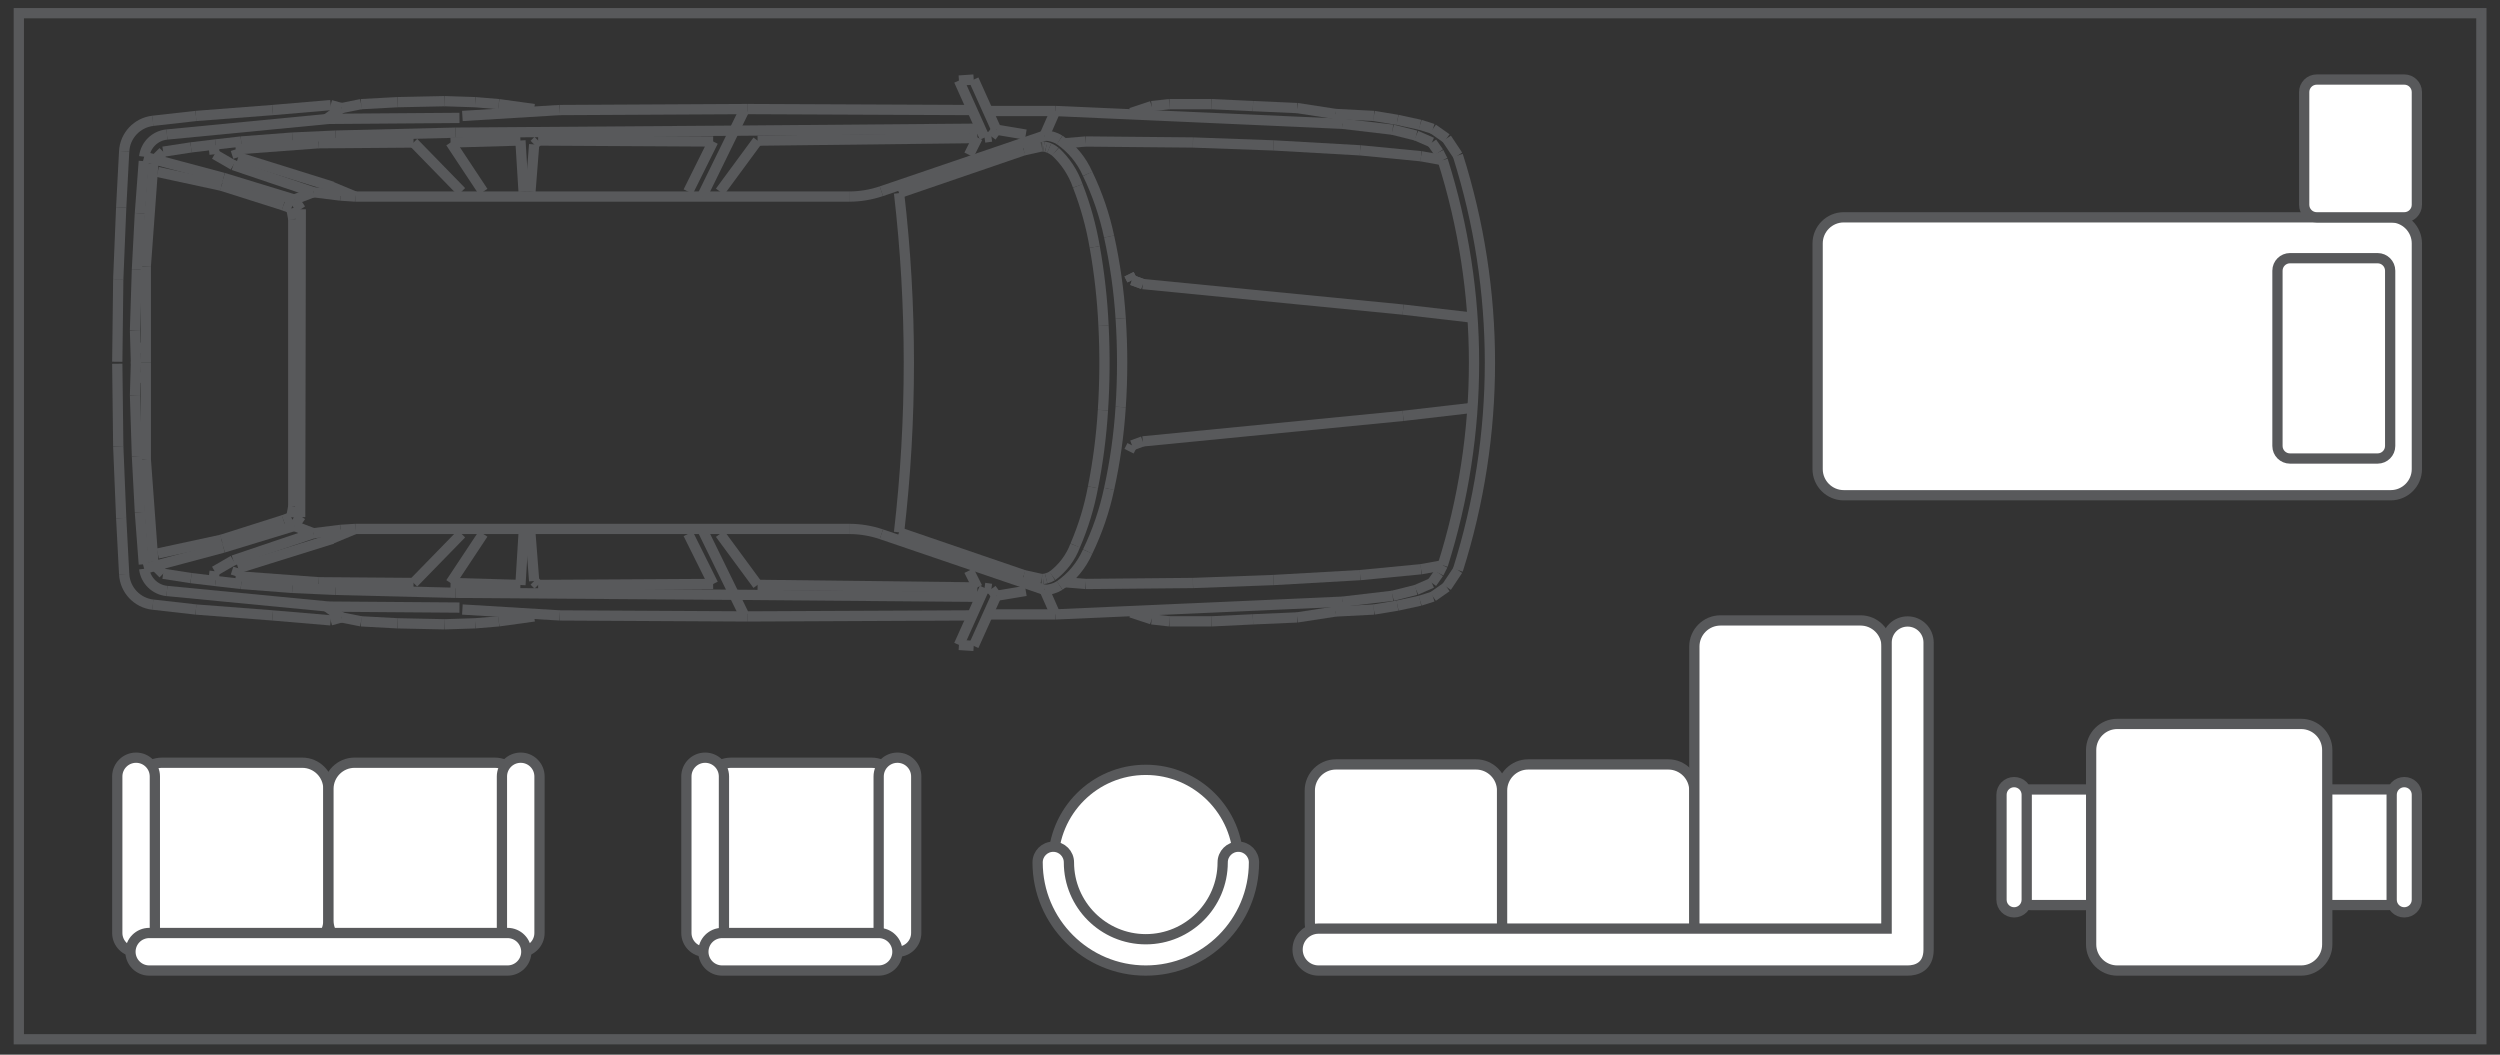 <?xml version="1.0" encoding="utf-8"?>
<!-- Generator: Adobe Illustrator 16.0.4, SVG Export Plug-In . SVG Version: 6.00 Build 0)  -->
<!DOCTYPE svg PUBLIC "-//W3C//DTD SVG 1.1//EN" "http://www.w3.org/Graphics/SVG/1.1/DTD/svg11.dtd">
<svg version="1.1" id="Layer_1" xmlns="http://www.w3.org/2000/svg" xmlns:xlink="http://www.w3.org/1999/xlink" x="0px" y="0px"
	 width="975px" height="411.333px" viewBox="0 0 975 411.333" enable-background="new 0 0 975 411.333" xml:space="preserve">
<rect x="0" y="0" width="975" height="411.333" fill="#333333" stroke="none"/>
<g>
	
		<rect x="7.338" y="5.149" fill="none" stroke="#58595B" stroke-width="4" stroke-miterlimit="10" width="960.395" height="400.162"/>
	<g>
		<g>
			<g>
				<path fill="#FFFFFF" stroke="#58595B" stroke-width="4" stroke-miterlimit="10" d="M937.398,346.848v-32.854
					c0-3.361-2.751-6.117-6.122-6.117h-30.903c-3.365,0-6.112,2.756-6.112,6.117v32.854c0,3.365,2.747,6.113,6.112,6.113h30.903
					C934.646,352.961,937.398,350.213,937.398,346.848z"/>
				<path fill="#FFFFFF" stroke="#58595B" stroke-width="4" stroke-miterlimit="10" d="M932.749,309.938
					c0-2.715,2.204-4.914,4.916-4.914c2.718,0,4.911,2.199,4.911,4.914v40.971c0,2.711-2.193,4.91-4.911,4.91
					c-2.712,0-4.916-2.199-4.916-4.91V309.938z"/>
			</g>
			<g>
				<path fill="#FFFFFF" stroke="#58595B" stroke-width="4" stroke-miterlimit="10" d="M785.774,314v32.85
					c0,3.363,2.755,6.117,6.115,6.117h30.91c3.362,0,6.117-2.754,6.117-6.117V314c0-3.365-2.755-6.117-6.117-6.117h-30.909
					C788.529,307.883,785.774,310.633,785.774,314z"/>
				<path fill="#FFFFFF" stroke="#58595B" stroke-width="4" stroke-miterlimit="10" d="M790.421,350.909
					c0,2.715-2.197,4.914-4.916,4.914c-2.71,0-4.914-2.199-4.914-4.914v-40.967c0-2.717,2.204-4.918,4.914-4.918
					c2.719,0,4.916,2.201,4.916,4.918V350.909z"/>
			</g>
		</g>
		<path fill="#FFFFFF" stroke="#58595B" stroke-width="4" stroke-miterlimit="10" d="M825.719,378.512h71.736
			c5.596,0,10.173-4.574,10.173-10.17v-75.834c0-5.596-4.577-10.176-10.173-10.176h-71.736c-5.592,0-10.174,4.58-10.174,10.176
			v75.834C815.545,373.938,820.127,378.512,825.719,378.512z"/>
	</g>
	<g>
		<line fill="none" stroke="#58595B" stroke-width="4" stroke-miterlimit="10" x1="561.117" y1="59.401" x2="562.67" y2="62.477"/>
		
			<line fill="none" stroke="#58595B" stroke-width="4" stroke-miterlimit="10" x1="445.691" y1="110.784" x2="441.483" y2="109.254"/>
		
			<line fill="none" stroke="#58595B" stroke-width="4" stroke-miterlimit="10" x1="441.483" y1="109.254" x2="440.336" y2="106.951"/>
		<line fill="none" stroke="#58595B" stroke-width="4" stroke-miterlimit="10" x1="554.214" y1="60.934" x2="562.67" y2="62.477"/>
		<line fill="none" stroke="#58595B" stroke-width="4" stroke-miterlimit="10" x1="87.153" y1="69.369" x2="114.764" y2="77.815"/>
		<line fill="none" stroke="#58595B" stroke-width="4" stroke-miterlimit="10" x1="114.372" y1="85.482" x2="113.617" y2="81.262"/>
		<line fill="none" stroke="#58595B" stroke-width="4" stroke-miterlimit="10" x1="113.617" y1="81.262" x2="110.538" y2="80.104"/>
		<line fill="none" stroke="#58595B" stroke-width="4" stroke-miterlimit="10" x1="110.538" y1="80.104" x2="86.38" y2="72.444"/>
		<line fill="none" stroke="#58595B" stroke-width="4" stroke-miterlimit="10" x1="56.861" y1="141.462" x2="56.861" y2="103.891"/>
		<line fill="none" stroke="#58595B" stroke-width="4" stroke-miterlimit="10" x1="54.559" y1="83.177" x2="53.405" y2="105.036"/>
		<line fill="none" stroke="#58595B" stroke-width="4" stroke-miterlimit="10" x1="53.405" y1="105.036" x2="52.65" y2="128.81"/>
		<line fill="none" stroke="#58595B" stroke-width="4" stroke-miterlimit="10" x1="52.65" y1="128.81" x2="53.03" y2="141.851"/>
		<line fill="none" stroke="#58595B" stroke-width="4" stroke-miterlimit="10" x1="53.03" y1="135.333" x2="56.861" y2="136.104"/>
		<line fill="none" stroke="#58595B" stroke-width="4" stroke-miterlimit="10" x1="45.736" y1="141.08" x2="46.119" y2="108.867"/>
		<line fill="none" stroke="#58595B" stroke-width="4" stroke-miterlimit="10" x1="46.119" y1="108.867" x2="47.268" y2="80.874"/>
		<line fill="none" stroke="#58595B" stroke-width="4" stroke-miterlimit="10" x1="83.697" y1="60.176" x2="90.984" y2="64.393"/>
		<line fill="none" stroke="#58595B" stroke-width="4" stroke-miterlimit="10" x1="92.901" y1="61.315" x2="129.717" y2="72.825"/>
		<line fill="none" stroke="#58595B" stroke-width="4" stroke-miterlimit="10" x1="138.538" y1="76.66" x2="132.788" y2="76.274"/>
		
			<line fill="none" stroke="#58595B" stroke-width="4" stroke-miterlimit="10" x1="385.879" y1="239.625" x2="411.572" y2="239.625"/>
		
			<line fill="none" stroke="#58595B" stroke-width="4" stroke-miterlimit="10" x1="411.572" y1="239.625" x2="523.548" y2="234.657"/>
		
			<line fill="none" stroke="#58595B" stroke-width="4" stroke-miterlimit="10" x1="523.548" y1="234.657" x2="543.111" y2="232.355"/>
		
			<line fill="none" stroke="#58595B" stroke-width="4" stroke-miterlimit="10" x1="543.111" y1="232.355" x2="552.296" y2="230.049"/>
		
			<line fill="none" stroke="#58595B" stroke-width="4" stroke-miterlimit="10" x1="552.296" y1="230.049" x2="558.441" y2="227.364"/>
		
			<line fill="none" stroke="#58595B" stroke-width="4" stroke-miterlimit="10" x1="558.441" y1="227.364" x2="561.122" y2="223.534"/>
		
			<line fill="none" stroke="#58595B" stroke-width="4" stroke-miterlimit="10" x1="561.117" y1="223.534" x2="562.67" y2="220.458"/>
		
			<line fill="none" stroke="#58595B" stroke-width="4" stroke-miterlimit="10" x1="423.452" y1="227.75" x2="465.248" y2="227.364"/>
		
			<line fill="none" stroke="#58595B" stroke-width="4" stroke-miterlimit="10" x1="465.258" y1="227.364" x2="496.71" y2="226.208"/>
		
			<line fill="none" stroke="#58595B" stroke-width="4" stroke-miterlimit="10" x1="496.699" y1="226.208" x2="530.441" y2="224.288"/>
		
			<line fill="none" stroke="#58595B" stroke-width="4" stroke-miterlimit="10" x1="530.441" y1="224.288" x2="554.208" y2="221.997"/>
		
			<line fill="none" stroke="#58595B" stroke-width="4" stroke-miterlimit="10" x1="554.214" y1="221.997" x2="562.67" y2="220.458"/>
		
			<line fill="none" stroke="#58595B" stroke-width="4" stroke-miterlimit="10" x1="411.572" y1="239.625" x2="407.354" y2="230.049"/>
		
			<line fill="none" stroke="#58595B" stroke-width="4" stroke-miterlimit="10" x1="406.199" y1="225.831" x2="399.304" y2="224.288"/>
		
			<line fill="none" stroke="#58595B" stroke-width="4" stroke-miterlimit="10" x1="373.988" y1="251.527" x2="379.75" y2="251.907"/>
		
			<line fill="none" stroke="#58595B" stroke-width="4" stroke-miterlimit="10" x1="379.75" y1="251.907" x2="388.563" y2="232.355"/>
		
			<line fill="none" stroke="#58595B" stroke-width="4" stroke-miterlimit="10" x1="388.563" y1="232.355" x2="386.645" y2="229.668"/>
		
			<line fill="none" stroke="#58595B" stroke-width="4" stroke-miterlimit="10" x1="386.645" y1="229.665" x2="383.972" y2="229.284"/>
		
			<line fill="none" stroke="#58595B" stroke-width="4" stroke-miterlimit="10" x1="388.563" y1="232.355" x2="400.057" y2="230.44"/>
		
			<line fill="none" stroke="#58595B" stroke-width="4" stroke-miterlimit="10" x1="441.094" y1="238.877" x2="449.157" y2="241.542"/>
		
			<line fill="none" stroke="#58595B" stroke-width="4" stroke-miterlimit="10" x1="449.157" y1="241.542" x2="456.058" y2="242.323"/>
		
			<line fill="none" stroke="#58595B" stroke-width="4" stroke-miterlimit="10" x1="456.058" y1="242.323" x2="472.539" y2="242.323"/>
		
			<line fill="none" stroke="#58595B" stroke-width="4" stroke-miterlimit="10" x1="472.539" y1="242.323" x2="488.651" y2="241.542"/>
		
			<line fill="none" stroke="#58595B" stroke-width="4" stroke-miterlimit="10" x1="488.651" y1="241.542" x2="505.91" y2="240.792"/>
		
			<line fill="none" stroke="#58595B" stroke-width="4" stroke-miterlimit="10" x1="505.906" y1="240.786" x2="520.865" y2="238.485"/>
		
			<line fill="none" stroke="#58595B" stroke-width="4" stroke-miterlimit="10" x1="520.865" y1="238.485" x2="523.548" y2="234.657"/>
		
			<line fill="none" stroke="#58595B" stroke-width="4" stroke-miterlimit="10" x1="520.865" y1="238.485" x2="535.818" y2="237.713"/>
		
			<line fill="none" stroke="#58595B" stroke-width="4" stroke-miterlimit="10" x1="535.818" y1="237.713" x2="545.029" y2="236.187"/>
		
			<line fill="none" stroke="#58595B" stroke-width="4" stroke-miterlimit="10" x1="545.029" y1="236.187" x2="553.85" y2="234.273"/>
		<line fill="none" stroke="#58595B" stroke-width="4" stroke-miterlimit="10" x1="56.861" y1="141.462" x2="56.861" y2="179.047"/>
		<line fill="none" stroke="#58595B" stroke-width="4" stroke-miterlimit="10" x1="52.65" y1="154.125" x2="53.03" y2="141.08"/>
		<line fill="none" stroke="#58595B" stroke-width="4" stroke-miterlimit="10" x1="45.736" y1="141.851" x2="46.119" y2="174.056"/>
		<line fill="none" stroke="#58595B" stroke-width="4" stroke-miterlimit="10" x1="114.764" y1="77.815" x2="117.301" y2="81.603"/>
		
			<line fill="none" stroke="#58595B" stroke-width="4" stroke-miterlimit="10" x1="117.301" y1="81.603" x2="117.065" y2="201.676"/>
		
			<line fill="none" stroke="#58595B" stroke-width="4" stroke-miterlimit="10" x1="114.372" y1="85.482" x2="114.372" y2="197.463"/>
		<line fill="none" stroke="#58595B" stroke-width="4" stroke-miterlimit="10" x1="423.452" y1="227.75" x2="415.15" y2="227.061"/>
		
			<line fill="none" stroke="#58595B" stroke-width="4" stroke-miterlimit="10" x1="399.304" y1="224.288" x2="350.632" y2="207.612"/>
		<line fill="none" stroke="#58595B" stroke-width="4" stroke-miterlimit="10" x1="295.46" y1="228.1" x2="381.179" y2="229.101"/>
		
			<line fill="none" stroke="#58595B" stroke-width="4" stroke-miterlimit="10" x1="377.905" y1="222.542" x2="381.187" y2="229.101"/>
		
			<line fill="none" stroke="#58595B" stroke-width="4" stroke-miterlimit="10" x1="382.411" y1="232.754" x2="286.264" y2="231.967"/>
		
			<line fill="none" stroke="#58595B" stroke-width="4" stroke-miterlimit="10" x1="291.417" y1="240.409" x2="379.155" y2="240.006"/>
		
			<line fill="none" stroke="#58595B" stroke-width="4" stroke-miterlimit="10" x1="383.972" y1="229.284" x2="373.988" y2="251.527"/>
		<line fill="none" stroke="#58595B" stroke-width="4" stroke-miterlimit="10" x1="132.788" y1="76.274" x2="122.244" y2="74.967"/>
		<line fill="none" stroke="#58595B" stroke-width="4" stroke-miterlimit="10" x1="114.764" y1="77.815" x2="122.244" y2="74.967"/>
		<line fill="none" stroke="#58595B" stroke-width="4" stroke-miterlimit="10" x1="90.984" y1="64.393" x2="122.238" y2="74.967"/>
		<line fill="none" stroke="#58595B" stroke-width="4" stroke-miterlimit="10" x1="54.559" y1="83.177" x2="56.089" y2="62.846"/>
		<line fill="none" stroke="#58595B" stroke-width="4" stroke-miterlimit="10" x1="56.861" y1="103.891" x2="59.786" y2="63.844"/>
		<line fill="none" stroke="#58595B" stroke-width="4" stroke-miterlimit="10" x1="86.38" y1="72.444" x2="61.53" y2="67.064"/>
		<line fill="none" stroke="#58595B" stroke-width="4" stroke-miterlimit="10" x1="87.153" y1="69.369" x2="56.231" y2="61.116"/>
		
			<line fill="none" stroke="#58595B" stroke-width="4" stroke-miterlimit="10" x1="218.301" y1="240.016" x2="180.328" y2="237.713"/>
		
			<line fill="none" stroke="#58595B" stroke-width="4" stroke-miterlimit="10" x1="177.647" y1="231.198" x2="130.872" y2="230.049"/>
		
			<line fill="none" stroke="#58595B" stroke-width="4" stroke-miterlimit="10" x1="130.872" y1="230.049" x2="113.998" y2="229.284"/>
		<line fill="none" stroke="#58595B" stroke-width="4" stroke-miterlimit="10" x1="113.998" y1="229.284" x2="94.06" y2="227.75"/>
		<line fill="none" stroke="#58595B" stroke-width="4" stroke-miterlimit="10" x1="94.06" y1="227.75" x2="84.081" y2="226.597"/>
		<line fill="none" stroke="#58595B" stroke-width="4" stroke-miterlimit="10" x1="84.081" y1="226.597" x2="74.503" y2="225.454"/>
		
			<line fill="none" stroke="#58595B" stroke-width="4" stroke-miterlimit="10" x1="87.153" y1="213.551" x2="114.764" y2="205.122"/>
		
			<line fill="none" stroke="#58595B" stroke-width="4" stroke-miterlimit="10" x1="114.372" y1="197.463" x2="113.617" y2="201.676"/>
		
			<line fill="none" stroke="#58595B" stroke-width="4" stroke-miterlimit="10" x1="113.617" y1="201.676" x2="110.538" y2="202.819"/>
		<line fill="none" stroke="#58595B" stroke-width="4" stroke-miterlimit="10" x1="110.538" y1="202.819" x2="86.38" y2="210.495"/>
		<line fill="none" stroke="#58595B" stroke-width="4" stroke-miterlimit="10" x1="54.559" y1="199.759" x2="53.405" y2="177.904"/>
		<line fill="none" stroke="#58595B" stroke-width="4" stroke-miterlimit="10" x1="53.405" y1="177.904" x2="52.65" y2="154.125"/>
		<line fill="none" stroke="#58595B" stroke-width="4" stroke-miterlimit="10" x1="53.03" y1="147.612" x2="56.861" y2="146.838"/>
		<line fill="none" stroke="#58595B" stroke-width="4" stroke-miterlimit="10" x1="46.119" y1="174.056" x2="47.268" y2="202.062"/>
		
			<line fill="none" stroke="#58595B" stroke-width="4" stroke-miterlimit="10" x1="76.414" y1="237.713" x2="106.325" y2="240.016"/>
		
			<line fill="none" stroke="#58595B" stroke-width="4" stroke-miterlimit="10" x1="106.325" y1="240.016" x2="128.958" y2="241.935"/>
		
			<line fill="none" stroke="#58595B" stroke-width="4" stroke-miterlimit="10" x1="128.95" y1="241.935" x2="133.167" y2="240.786"/>
		
			<line fill="none" stroke="#58595B" stroke-width="4" stroke-miterlimit="10" x1="133.167" y1="240.786" x2="140.831" y2="242.323"/>
		
			<line fill="none" stroke="#58595B" stroke-width="4" stroke-miterlimit="10" x1="140.838" y1="242.323" x2="155.025" y2="243.09"/>
		
			<line fill="none" stroke="#58595B" stroke-width="4" stroke-miterlimit="10" x1="155.033" y1="243.09" x2="173.428" y2="243.477"/>
		
			<line fill="none" stroke="#58595B" stroke-width="4" stroke-miterlimit="10" x1="173.428" y1="243.477" x2="185.324" y2="243.09"/>
		
			<line fill="none" stroke="#58595B" stroke-width="4" stroke-miterlimit="10" x1="185.324" y1="243.09" x2="194.526" y2="242.323"/>
		
			<line fill="none" stroke="#58595B" stroke-width="4" stroke-miterlimit="10" x1="194.526" y1="242.323" x2="208.326" y2="240.409"/>
		
			<line fill="none" stroke="#58595B" stroke-width="4" stroke-miterlimit="10" x1="179.192" y1="236.958" x2="128.189" y2="236.573"/>
		<line fill="none" stroke="#58595B" stroke-width="4" stroke-miterlimit="10" x1="83.324" y1="226.208" x2="83.697" y2="222.762"/>
		<line fill="none" stroke="#58595B" stroke-width="4" stroke-miterlimit="10" x1="83.697" y1="222.762" x2="90.984" y2="218.543"/>
		
			<line fill="none" stroke="#58595B" stroke-width="4" stroke-miterlimit="10" x1="92.901" y1="221.618" x2="129.717" y2="210.113"/>
		
			<line fill="none" stroke="#58595B" stroke-width="4" stroke-miterlimit="10" x1="138.538" y1="206.282" x2="132.788" y2="206.65"/>
		
			<line fill="none" stroke="#58595B" stroke-width="4" stroke-miterlimit="10" x1="208.326" y1="226.597" x2="209.869" y2="228.135"/>
		
			<line fill="none" stroke="#58595B" stroke-width="4" stroke-miterlimit="10" x1="209.869" y1="228.135" x2="278.126" y2="227.75"/>
		
			<line fill="none" stroke="#58595B" stroke-width="4" stroke-miterlimit="10" x1="291.417" y1="240.409" x2="218.301" y2="240.016"/>
		
			<line fill="none" stroke="#58595B" stroke-width="4" stroke-miterlimit="10" x1="286.264" y1="231.967" x2="177.651" y2="231.198"/>
		
			<line fill="none" stroke="#58595B" stroke-width="4" stroke-miterlimit="10" x1="206.883" y1="208.198" x2="208.326" y2="226.597"/>
		
			<line fill="none" stroke="#58595B" stroke-width="4" stroke-miterlimit="10" x1="202.967" y1="228.135" x2="204.199" y2="208.198"/>
		<line fill="none" stroke="#58595B" stroke-width="4" stroke-miterlimit="10" x1="280.818" y1="208.198" x2="295.46" y2="228.1"/>
		
			<line fill="none" stroke="#58595B" stroke-width="4" stroke-miterlimit="10" x1="273.777" y1="206.282" x2="290.281" y2="240.016"/>
		
			<line fill="none" stroke="#58595B" stroke-width="4" stroke-miterlimit="10" x1="278.126" y1="227.75" x2="268.403" y2="208.198"/>
		
			<line fill="none" stroke="#58595B" stroke-width="4" stroke-miterlimit="10" x1="114.764" y1="205.122" x2="117.301" y2="201.331"/>
		
			<line fill="none" stroke="#58595B" stroke-width="4" stroke-miterlimit="10" x1="132.788" y1="206.65" x2="122.244" y2="207.973"/>
		
			<line fill="none" stroke="#58595B" stroke-width="4" stroke-miterlimit="10" x1="114.764" y1="205.122" x2="122.244" y2="207.973"/>
		
			<line fill="none" stroke="#58595B" stroke-width="4" stroke-miterlimit="10" x1="175.73" y1="227.364" x2="202.967" y2="228.135"/>
		
			<line fill="none" stroke="#58595B" stroke-width="4" stroke-miterlimit="10" x1="175.73" y1="227.364" x2="188.426" y2="208.198"/>
		
			<line fill="none" stroke="#58595B" stroke-width="4" stroke-miterlimit="10" x1="179.966" y1="208.198" x2="161.281" y2="227.364"/>
		
			<line fill="none" stroke="#58595B" stroke-width="4" stroke-miterlimit="10" x1="133.167" y1="240.786" x2="127.411" y2="236.573"/>
		<line fill="none" stroke="#58595B" stroke-width="4" stroke-miterlimit="10" x1="91.911" y1="224.684" x2="92.895" y2="221.618"/>
		
			<line fill="none" stroke="#58595B" stroke-width="4" stroke-miterlimit="10" x1="161.281" y1="227.364" x2="124.229" y2="227.079"/>
		
			<line fill="none" stroke="#58595B" stroke-width="4" stroke-miterlimit="10" x1="124.229" y1="227.079" x2="91.911" y2="224.684"/>
		<line fill="none" stroke="#58595B" stroke-width="4" stroke-miterlimit="10" x1="47.268" y1="202.062" x2="48.425" y2="223.965"/>
		<line fill="none" stroke="#58595B" stroke-width="4" stroke-miterlimit="10" x1="76.414" y1="237.713" x2="59.573" y2="235.797"/>
		<line fill="none" stroke="#58595B" stroke-width="4" stroke-miterlimit="10" x1="74.503" y1="225.454" x2="63.628" y2="223.768"/>
		<line fill="none" stroke="#58595B" stroke-width="4" stroke-miterlimit="10" x1="63.628" y1="223.768" x2="60.528" y2="220.68"/>
		
			<line fill="none" stroke="#58595B" stroke-width="4" stroke-miterlimit="10" x1="90.984" y1="218.543" x2="122.238" y2="207.973"/>
		
			<line fill="none" stroke="#58595B" stroke-width="4" stroke-miterlimit="10" x1="65.113" y1="230.482" x2="128.184" y2="236.573"/>
		<line fill="none" stroke="#58595B" stroke-width="4" stroke-miterlimit="10" x1="54.559" y1="199.759" x2="56.089" y2="220.075"/>
		<line fill="none" stroke="#58595B" stroke-width="4" stroke-miterlimit="10" x1="56.861" y1="179.047" x2="59.786" y2="219.1"/>
		<line fill="none" stroke="#58595B" stroke-width="4" stroke-miterlimit="10" x1="86.38" y1="210.495" x2="61.53" y2="215.861"/>
		<line fill="none" stroke="#58595B" stroke-width="4" stroke-miterlimit="10" x1="87.153" y1="213.551" x2="56.231" y2="221.829"/>
		<line fill="none" stroke="#58595B" stroke-width="4" stroke-miterlimit="10" x1="331.141" y1="76.66" x2="138.538" y2="76.66"/>
		
			<line fill="none" stroke="#58595B" stroke-width="4" stroke-miterlimit="10" x1="331.141" y1="206.282" x2="138.538" y2="206.282"/>
		
			<line fill="none" stroke="#58595B" stroke-width="4" stroke-miterlimit="10" x1="343.737" y1="208.357" x2="407.354" y2="230.049"/>
		
			<line fill="none" stroke="#58595B" stroke-width="4" stroke-miterlimit="10" x1="573.782" y1="123.82" x2="547.212" y2="120.747"/>
		
			<line fill="none" stroke="#58595B" stroke-width="4" stroke-miterlimit="10" x1="547.212" y1="120.747" x2="445.691" y2="110.784"/>
		
			<line fill="none" stroke="#58595B" stroke-width="4" stroke-miterlimit="10" x1="445.691" y1="110.784" x2="441.483" y2="109.254"/>
		
			<line fill="none" stroke="#58595B" stroke-width="4" stroke-miterlimit="10" x1="441.483" y1="109.254" x2="440.336" y2="106.951"/>
		
			<line fill="none" stroke="#58595B" stroke-width="4" stroke-miterlimit="10" x1="573.782" y1="159.105" x2="547.212" y2="162.19"/>
		
			<line fill="none" stroke="#58595B" stroke-width="4" stroke-miterlimit="10" x1="547.212" y1="162.19" x2="445.691" y2="172.142"/>
		
			<line fill="none" stroke="#58595B" stroke-width="4" stroke-miterlimit="10" x1="445.691" y1="172.142" x2="441.483" y2="173.684"/>
		
			<line fill="none" stroke="#58595B" stroke-width="4" stroke-miterlimit="10" x1="441.483" y1="173.684" x2="440.336" y2="175.97"/>
		
			<line fill="none" stroke="#58595B" stroke-width="4" stroke-miterlimit="10" x1="553.85" y1="234.273" x2="558.846" y2="232.684"/>
		<line fill="none" stroke="#58595B" stroke-width="4" stroke-miterlimit="10" x1="562.67" y1="62.477" x2="562.67" y2="62.477"/>
		
			<line fill="none" stroke="#58595B" stroke-width="4" stroke-miterlimit="10" x1="558.846" y1="232.684" x2="564.178" y2="228.935"/>
		
			<line fill="none" stroke="#58595B" stroke-width="4" stroke-miterlimit="10" x1="564.178" y1="228.935" x2="568.562" y2="222.34"/>
		<line fill="none" stroke="#58595B" stroke-width="4" stroke-miterlimit="10" x1="530.441" y1="58.63" x2="554.208" y2="60.934"/>
		<line fill="none" stroke="#58595B" stroke-width="4" stroke-miterlimit="10" x1="399.304" y1="58.63" x2="350.632" y2="75.308"/>
		<line fill="none" stroke="#58595B" stroke-width="4" stroke-miterlimit="10" x1="47.268" y1="80.874" x2="48.425" y2="58.979"/>
		<line fill="none" stroke="#58595B" stroke-width="4" stroke-miterlimit="10" x1="63.628" y1="59.155" x2="60.528" y2="62.258"/>
		<line fill="none" stroke="#58595B" stroke-width="4" stroke-miterlimit="10" x1="411.572" y1="43.293" x2="523.548" y2="48.28"/>
		<line fill="none" stroke="#58595B" stroke-width="4" stroke-miterlimit="10" x1="523.548" y1="48.28" x2="543.111" y2="50.583"/>
		<line fill="none" stroke="#58595B" stroke-width="4" stroke-miterlimit="10" x1="543.111" y1="50.583" x2="552.296" y2="52.883"/>
		<line fill="none" stroke="#58595B" stroke-width="4" stroke-miterlimit="10" x1="552.296" y1="52.883" x2="558.441" y2="55.575"/>
		<line fill="none" stroke="#58595B" stroke-width="4" stroke-miterlimit="10" x1="423.452" y1="55.184" x2="465.248" y2="55.575"/>
		<line fill="none" stroke="#58595B" stroke-width="4" stroke-miterlimit="10" x1="465.258" y1="55.575" x2="496.71" y2="56.712"/>
		<line fill="none" stroke="#58595B" stroke-width="4" stroke-miterlimit="10" x1="411.572" y1="43.293" x2="407.354" y2="52.883"/>
		<line fill="none" stroke="#58595B" stroke-width="4" stroke-miterlimit="10" x1="373.988" y1="31.413" x2="379.75" y2="31.025"/>
		<line fill="none" stroke="#58595B" stroke-width="4" stroke-miterlimit="10" x1="388.563" y1="50.583" x2="386.645" y2="53.268"/>
		<line fill="none" stroke="#58595B" stroke-width="4" stroke-miterlimit="10" x1="386.645" y1="53.268" x2="383.972" y2="53.654"/>
		<line fill="none" stroke="#58595B" stroke-width="4" stroke-miterlimit="10" x1="388.563" y1="50.583" x2="400.057" y2="52.498"/>
		<line fill="none" stroke="#58595B" stroke-width="4" stroke-miterlimit="10" x1="441.094" y1="44.064" x2="449.157" y2="41.376"/>
		<line fill="none" stroke="#58595B" stroke-width="4" stroke-miterlimit="10" x1="449.157" y1="41.376" x2="456.058" y2="40.619"/>
		<line fill="none" stroke="#58595B" stroke-width="4" stroke-miterlimit="10" x1="456.058" y1="40.619" x2="472.539" y2="40.619"/>
		<line fill="none" stroke="#58595B" stroke-width="4" stroke-miterlimit="10" x1="472.539" y1="40.619" x2="488.651" y2="41.372"/>
		<line fill="none" stroke="#58595B" stroke-width="4" stroke-miterlimit="10" x1="488.651" y1="41.376" x2="505.91" y2="42.147"/>
		<line fill="none" stroke="#58595B" stroke-width="4" stroke-miterlimit="10" x1="505.906" y1="42.147" x2="520.865" y2="44.451"/>
		<line fill="none" stroke="#58595B" stroke-width="4" stroke-miterlimit="10" x1="520.865" y1="44.451" x2="523.548" y2="48.28"/>
		<line fill="none" stroke="#58595B" stroke-width="4" stroke-miterlimit="10" x1="520.865" y1="44.451" x2="535.818" y2="45.223"/>
		<line fill="none" stroke="#58595B" stroke-width="4" stroke-miterlimit="10" x1="535.818" y1="45.223" x2="545.029" y2="46.751"/>
		<line fill="none" stroke="#58595B" stroke-width="4" stroke-miterlimit="10" x1="218.301" y1="42.919" x2="180.328" y2="45.223"/>
		<line fill="none" stroke="#58595B" stroke-width="4" stroke-miterlimit="10" x1="177.647" y1="51.739" x2="130.872" y2="52.883"/>
		<line fill="none" stroke="#58595B" stroke-width="4" stroke-miterlimit="10" x1="130.872" y1="52.883" x2="113.998" y2="53.654"/>
		<line fill="none" stroke="#58595B" stroke-width="4" stroke-miterlimit="10" x1="113.998" y1="53.654" x2="94.06" y2="55.184"/>
		<line fill="none" stroke="#58595B" stroke-width="4" stroke-miterlimit="10" x1="94.06" y1="55.184" x2="84.081" y2="56.33"/>
		<line fill="none" stroke="#58595B" stroke-width="4" stroke-miterlimit="10" x1="84.081" y1="56.33" x2="74.503" y2="57.487"/>
		<line fill="none" stroke="#58595B" stroke-width="4" stroke-miterlimit="10" x1="76.414" y1="45.223" x2="106.325" y2="42.919"/>
		<line fill="none" stroke="#58595B" stroke-width="4" stroke-miterlimit="10" x1="106.325" y1="42.919" x2="128.958" y2="40.988"/>
		<line fill="none" stroke="#58595B" stroke-width="4" stroke-miterlimit="10" x1="128.95" y1="40.988" x2="133.167" y2="42.147"/>
		<line fill="none" stroke="#58595B" stroke-width="4" stroke-miterlimit="10" x1="133.167" y1="42.147" x2="140.831" y2="40.619"/>
		<line fill="none" stroke="#58595B" stroke-width="4" stroke-miterlimit="10" x1="140.838" y1="40.619" x2="155.025" y2="39.847"/>
		<line fill="none" stroke="#58595B" stroke-width="4" stroke-miterlimit="10" x1="155.033" y1="39.847" x2="173.428" y2="39.46"/>
		<line fill="none" stroke="#58595B" stroke-width="4" stroke-miterlimit="10" x1="173.428" y1="39.46" x2="185.324" y2="39.847"/>
		<line fill="none" stroke="#58595B" stroke-width="4" stroke-miterlimit="10" x1="185.324" y1="39.847" x2="194.526" y2="40.619"/>
		<line fill="none" stroke="#58595B" stroke-width="4" stroke-miterlimit="10" x1="194.526" y1="40.619" x2="208.326" y2="42.536"/>
		<line fill="none" stroke="#58595B" stroke-width="4" stroke-miterlimit="10" x1="179.192" y1="45.982" x2="128.189" y2="46.364"/>
		<line fill="none" stroke="#58595B" stroke-width="4" stroke-miterlimit="10" x1="208.326" y1="56.33" x2="209.869" y2="54.799"/>
		<line fill="none" stroke="#58595B" stroke-width="4" stroke-miterlimit="10" x1="209.869" y1="54.799" x2="278.126" y2="55.184"/>
		<line fill="none" stroke="#58595B" stroke-width="4" stroke-miterlimit="10" x1="291.417" y1="42.536" x2="218.301" y2="42.919"/>
		<line fill="none" stroke="#58595B" stroke-width="4" stroke-miterlimit="10" x1="286.264" y1="50.969" x2="177.651" y2="51.739"/>
		<line fill="none" stroke="#58595B" stroke-width="4" stroke-miterlimit="10" x1="423.452" y1="55.184" x2="415.15" y2="55.88"/>
		<line fill="none" stroke="#58595B" stroke-width="4" stroke-miterlimit="10" x1="295.46" y1="54.845" x2="381.179" y2="53.839"/>
		<line fill="none" stroke="#58595B" stroke-width="4" stroke-miterlimit="10" x1="291.417" y1="42.536" x2="379.155" y2="42.919"/>
		<line fill="none" stroke="#58595B" stroke-width="4" stroke-miterlimit="10" x1="382.411" y1="50.182" x2="286.264" y2="50.969"/>
		<line fill="none" stroke="#58595B" stroke-width="4" stroke-miterlimit="10" x1="383.972" y1="53.654" x2="373.988" y2="31.413"/>
		<line fill="none" stroke="#58595B" stroke-width="4" stroke-miterlimit="10" x1="385.277" y1="43.293" x2="411.572" y2="43.293"/>
		<line fill="none" stroke="#58595B" stroke-width="4" stroke-miterlimit="10" x1="379.75" y1="31.025" x2="388.563" y2="50.583"/>
		<line fill="none" stroke="#58595B" stroke-width="4" stroke-miterlimit="10" x1="175.73" y1="55.575" x2="202.967" y2="54.799"/>
		<line fill="none" stroke="#58595B" stroke-width="4" stroke-miterlimit="10" x1="133.167" y1="42.147" x2="127.411" y2="46.364"/>
		<line fill="none" stroke="#58595B" stroke-width="4" stroke-miterlimit="10" x1="161.281" y1="55.575" x2="124.229" y2="55.866"/>
		<line fill="none" stroke="#58595B" stroke-width="4" stroke-miterlimit="10" x1="124.229" y1="55.866" x2="91.911" y2="58.262"/>
		<line fill="none" stroke="#58595B" stroke-width="4" stroke-miterlimit="10" x1="76.414" y1="45.223" x2="59.573" y2="47.12"/>
		<line fill="none" stroke="#58595B" stroke-width="4" stroke-miterlimit="10" x1="65.113" y1="52.46" x2="128.184" y2="46.364"/>
		<line fill="none" stroke="#58595B" stroke-width="4" stroke-miterlimit="10" x1="545.029" y1="46.751" x2="553.85" y2="48.669"/>
		<line fill="none" stroke="#58595B" stroke-width="4" stroke-miterlimit="10" x1="553.85" y1="48.669" x2="558.846" y2="50.25"/>
		<line fill="none" stroke="#58595B" stroke-width="4" stroke-miterlimit="10" x1="558.846" y1="50.253" x2="564.178" y2="54.003"/>
		<line fill="none" stroke="#58595B" stroke-width="4" stroke-miterlimit="10" x1="496.699" y1="56.712" x2="530.441" y2="58.63"/>
		<line fill="none" stroke="#58595B" stroke-width="4" stroke-miterlimit="10" x1="406.199" y1="57.104" x2="399.304" y2="58.63"/>
		<line fill="none" stroke="#58595B" stroke-width="4" stroke-miterlimit="10" x1="74.503" y1="57.487" x2="63.628" y2="59.155"/>
		<line fill="none" stroke="#58595B" stroke-width="4" stroke-miterlimit="10" x1="558.441" y1="55.575" x2="561.122" y2="59.401"/>
		<line fill="none" stroke="#58595B" stroke-width="4" stroke-miterlimit="10" x1="83.324" y1="56.712" x2="83.697" y2="60.176"/>
		<line fill="none" stroke="#58595B" stroke-width="4" stroke-miterlimit="10" x1="206.883" y1="74.747" x2="208.326" y2="56.33"/>
		<line fill="none" stroke="#58595B" stroke-width="4" stroke-miterlimit="10" x1="202.967" y1="54.799" x2="204.199" y2="74.747"/>
		<line fill="none" stroke="#58595B" stroke-width="4" stroke-miterlimit="10" x1="280.818" y1="74.747" x2="295.46" y2="54.845"/>
		<line fill="none" stroke="#58595B" stroke-width="4" stroke-miterlimit="10" x1="273.777" y1="76.66" x2="290.281" y2="42.919"/>
		<line fill="none" stroke="#58595B" stroke-width="4" stroke-miterlimit="10" x1="278.126" y1="55.184" x2="268.403" y2="74.747"/>
		<line fill="none" stroke="#58595B" stroke-width="4" stroke-miterlimit="10" x1="377.905" y1="60.395" x2="381.281" y2="53.654"/>
		<line fill="none" stroke="#58595B" stroke-width="4" stroke-miterlimit="10" x1="175.73" y1="55.575" x2="188.426" y2="74.747"/>
		<line fill="none" stroke="#58595B" stroke-width="4" stroke-miterlimit="10" x1="179.966" y1="74.747" x2="161.281" y2="55.575"/>
		<line fill="none" stroke="#58595B" stroke-width="4" stroke-miterlimit="10" x1="91.911" y1="58.262" x2="92.895" y2="61.315"/>
		<line fill="none" stroke="#58595B" stroke-width="4" stroke-miterlimit="10" x1="343.737" y1="74.578" x2="407.354" y2="52.883"/>
		<line fill="none" stroke="#58595B" stroke-width="4" stroke-miterlimit="10" x1="564.178" y1="54.003" x2="568.562" y2="60.601"/>
		<line fill="none" stroke="#58595B" stroke-width="4" stroke-miterlimit="10" x1="138.538" y1="76.66" x2="129.323" y2="72.825"/>
		
			<line fill="none" stroke="#58595B" stroke-width="4" stroke-miterlimit="10" x1="138.538" y1="206.282" x2="129.323" y2="210.113"/>
		<path fill="none" stroke="#58595B" stroke-width="4" stroke-miterlimit="10" d="M350.632,75.308
			c5.098,43.968,5.098,88.358,0,132.304"/>
		<path fill="none" stroke="#58595B" stroke-width="4" stroke-miterlimit="10" d="M59.616,235.816
			c-6.126-0.708-10.876-5.733-11.191-11.911"/>
		<path fill="none" stroke="#58595B" stroke-width="4" stroke-miterlimit="10" d="M65.113,230.482
			c-4.622-0.442-8.322-4.051-8.882-8.653"/>
		<path fill="none" stroke="#58595B" stroke-width="4" stroke-miterlimit="10" d="M343.737,74.578
			c-4.06,1.376-8.313,2.082-12.597,2.082"/>
		<path fill="none" stroke="#58595B" stroke-width="4" stroke-miterlimit="10" d="M331.141,206.282
			c4.283,0,8.537,0.703,12.597,2.075"/>
		<path fill="none" stroke="#58595B" stroke-width="4" stroke-miterlimit="10" d="M562.67,62.477
			c16.268,51.398,16.268,106.572,0,157.98"/>
		<path fill="none" stroke="#58595B" stroke-width="4" stroke-miterlimit="10" d="M568.562,60.601
			c16.678,52.618,16.678,109.116,0,161.739"/>
		<path fill="none" stroke="#58595B" stroke-width="4" stroke-miterlimit="10" d="M48.425,59.023
			c0.315-6.171,5.062-11.194,11.198-11.903"/>
		<path fill="none" stroke="#58595B" stroke-width="4" stroke-miterlimit="10" d="M406.199,57.104c0.105,0,0.203,0,0.303,0.013"/>
		<path fill="none" stroke="#58595B" stroke-width="4" stroke-miterlimit="10" d="M406.502,57.117c0.2,0,0.396,0.011,0.602,0.041"/>
		<path fill="none" stroke="#58595B" stroke-width="4" stroke-miterlimit="10" d="M407.103,57.158
			c0.308,0.041,0.611,0.093,0.901,0.179"/>
		<path fill="none" stroke="#58595B" stroke-width="4" stroke-miterlimit="10" d="M408.004,57.336
			c0.409,0.093,0.814,0.233,1.195,0.396"/>
		<path fill="none" stroke="#58595B" stroke-width="4" stroke-miterlimit="10" d="M409.199,57.732
			c0.854,0.375,1.654,0.842,2.387,1.423"/>
		<path fill="none" stroke="#58595B" stroke-width="4" stroke-miterlimit="10" d="M411.586,59.155
			c3.963,3.653,6.983,8.227,8.749,13.345"/>
		<path fill="none" stroke="#58595B" stroke-width="4" stroke-miterlimit="10" d="M420.335,72.5
			c3.012,7.69,5.213,15.683,6.608,23.821"/>
		<path fill="none" stroke="#58595B" stroke-width="4" stroke-miterlimit="10" d="M426.943,96.321
			c1.814,10.163,2.956,20.42,3.436,30.725"/>
		<path fill="none" stroke="#58595B" stroke-width="4" stroke-miterlimit="10" d="M430.379,127.045
			c0.557,10.957,0.479,21.963-0.23,32.91"/>
		<path fill="none" stroke="#58595B" stroke-width="4" stroke-miterlimit="10" d="M430.146,159.956
			c-0.614,10.106-1.916,20.151-3.888,30.085"/>
		<path fill="none" stroke="#58595B" stroke-width="4" stroke-miterlimit="10" d="M426.26,190.041
			c-1.455,7.808-3.787,15.408-6.93,22.7"/>
		<path fill="none" stroke="#58595B" stroke-width="4" stroke-miterlimit="10" d="M419.33,212.741
			c-1.775,4.732-4.887,8.834-8.936,11.857"/>
		<path fill="none" stroke="#58595B" stroke-width="4" stroke-miterlimit="10" d="M410.396,224.598
			c-0.733,0.438-1.543,0.783-2.393,1.003"/>
		<path fill="none" stroke="#58595B" stroke-width="4" stroke-miterlimit="10" d="M408.004,225.601
			c-0.388,0.101-0.795,0.159-1.202,0.203"/>
		<path fill="none" stroke="#58595B" stroke-width="4" stroke-miterlimit="10" d="M406.802,225.804
			c-0.194,0.017-0.398,0.026-0.603,0.026"/>
		<path fill="none" stroke="#58595B" stroke-width="4" stroke-miterlimit="10" d="M407.354,52.883c2.094,0,4.136,0.593,5.918,1.697"
			/>
		<path fill="none" stroke="#58595B" stroke-width="4" stroke-miterlimit="10" d="M413.264,54.581
			c4.8,3.321,8.57,7.896,10.916,13.229"/>
		<path fill="none" stroke="#58595B" stroke-width="4" stroke-miterlimit="10" d="M424.18,67.809
			c3.766,7.793,6.576,15.986,8.365,24.438"/>
		<path fill="none" stroke="#58595B" stroke-width="4" stroke-miterlimit="10" d="M432.545,92.247
			c2.332,10.515,3.83,21.194,4.525,31.934"/>
		<path fill="none" stroke="#58595B" stroke-width="4" stroke-miterlimit="10" d="M437.062,124.18
			c0.771,11.506,0.771,23.051,0,34.564"/>
		<path fill="none" stroke="#58595B" stroke-width="4" stroke-miterlimit="10" d="M437.062,158.745
			c-0.688,10.75-2.187,21.419-4.519,31.934"/>
		<path fill="none" stroke="#58595B" stroke-width="4" stroke-miterlimit="10" d="M432.545,190.678
			c-1.789,8.463-4.601,16.663-8.365,24.43"/>
		<path fill="none" stroke="#58595B" stroke-width="4" stroke-miterlimit="10" d="M424.18,215.116
			c-2.335,5.342-6.117,9.92-10.916,13.229"/>
		<path fill="none" stroke="#58595B" stroke-width="4" stroke-miterlimit="10" d="M413.264,228.344
			c-1.773,1.115-3.815,1.705-5.908,1.705"/>
		<path fill="none" stroke="#58595B" stroke-width="4" stroke-miterlimit="10" d="M56.231,61.116c0.56-4.626,4.254-8.22,8.882-8.655
			"/>
	</g>
	<g>
		<path fill="#FFFFFF" stroke="#58595B" stroke-width="4" stroke-miterlimit="10" d="M285.186,369.223h54.646
			c5.592,0,10.165-4.572,10.165-10.166v-51.424c0-5.592-4.573-10.174-10.165-10.174h-54.646c-5.592,0-10.174,4.582-10.174,10.174
			v51.424C275.012,364.651,279.594,369.223,285.186,369.223z"/>
		<path fill="#FFFFFF" stroke="#58595B" stroke-width="4" stroke-miterlimit="10" d="M342.678,302.817
			c0-4.045,3.277-7.32,7.319-7.32c4.053,0,7.335,3.275,7.335,7.32v61.045c0,4.045-3.282,7.332-7.335,7.332
			c-4.042,0-7.319-3.287-7.319-7.332V302.817z"/>
		<path fill="#FFFFFF" stroke="#58595B" stroke-width="4" stroke-miterlimit="10" d="M267.691,302.817c0-4.045,3.28-7.32,7.32-7.32
			c4.05,0,7.328,3.275,7.328,7.32v61.045c0,4.045-3.278,7.332-7.328,7.332c-4.04,0-7.32-3.287-7.32-7.332V302.817z"/>
		<path fill="#FFFFFF" stroke="#58595B" stroke-width="4" stroke-miterlimit="10" d="M342.678,363.862
			c4.049,0,7.319,3.273,7.319,7.332c0,4.039-3.271,7.318-7.319,7.318h-61.04c-4.051,0-7.324-3.279-7.324-7.318
			c0-4.059,3.273-7.332,7.324-7.332H342.678z"/>
	</g>
	<g>
		<path fill="#FFFFFF" stroke="#58595B" stroke-width="4" stroke-miterlimit="10" d="M520.994,369.899h54.642
			c5.606,0,10.18-4.582,10.18-10.18v-51.422c0-5.594-4.572-10.172-10.18-10.172h-54.642c-5.592,0-10.169,4.578-10.169,10.172v51.422
			C510.825,365.317,515.402,369.899,520.994,369.899z"/>
		<path fill="#FFFFFF" stroke="#58595B" stroke-width="4" stroke-miterlimit="10" d="M595.989,369.899h54.643
			c5.587,0,10.167-4.582,10.167-10.18v-51.422c0-5.594-4.58-10.172-10.167-10.172h-54.643c-5.603,0-10.175,4.578-10.175,10.172
			v51.422C585.814,365.317,590.388,369.899,595.989,369.899z"/>
		<path fill="#FFFFFF" stroke="#58595B" stroke-width="4" stroke-miterlimit="10" d="M670.977,369.899h54.635
			c5.604,0,10.177-4.582,10.177-10.18V252.137c0-5.594-4.572-10.168-10.177-10.168h-54.635c-5.604,0-10.178,4.574-10.178,10.168
			v107.582C660.799,365.317,665.373,369.899,670.977,369.899z"/>
		<path fill="#FFFFFF" stroke="#58595B" stroke-width="4" stroke-miterlimit="10" d="M743.965,242.372
			c-4.517,0-8.178,3.66-8.178,8.182v111.604H514.248c-4.518,0-8.184,3.658-8.184,8.176c0,4.52,3.666,8.18,8.184,8.18h229.717
			c3.254,0,8.185-1.316,8.185-8.18V250.553C752.148,246.032,748.481,242.372,743.965,242.372z"/>
	</g>
	<g>
		<path fill="#FFFFFF" stroke="#58595B" stroke-width="4" stroke-miterlimit="10" d="M482.948,336.329
			c0,19.926-16.157,36.08-36.089,36.08c-19.935,0-36.088-16.154-36.088-36.08c0-19.93,16.153-36.088,36.088-36.088
			C466.791,300.241,482.948,316.399,482.948,336.329z"/>
		<path fill="#FFFFFF" stroke="#58595B" stroke-width="4" stroke-miterlimit="10" d="M446.859,378.512
			c-23.258,0-42.19-18.928-42.19-42.184c0-3.373,2.736-6.109,6.104-6.109c3.375,0,6.109,2.736,6.109,6.109
			c0,16.521,13.452,29.973,29.979,29.973s29.984-13.449,29.984-29.973c0-3.373,2.727-6.109,6.104-6.109
			c3.367,0,6.102,2.736,6.102,6.109C489.05,359.584,470.126,378.512,446.859,378.512z"/>
	</g>
	<g>
		<g>
			<path fill="#FFFFFF" stroke="#58595B" stroke-width="4" stroke-miterlimit="10" d="M63.242,369.223h54.646
				c5.601,0,10.175-4.572,10.175-10.166v-51.424c0-5.592-4.574-10.174-10.175-10.174H63.242c-5.593,0-10.169,4.582-10.169,10.174
				v51.424C53.073,364.651,57.649,369.223,63.242,369.223z"/>
			<path fill="#FFFFFF" stroke="#58595B" stroke-width="4" stroke-miterlimit="10" d="M45.736,302.817
				c0-4.045,3.279-7.32,7.337-7.32c4.036,0,7.322,3.275,7.322,7.32v61.045c0,4.045-3.286,7.332-7.322,7.332
				c-4.058,0-7.337-3.287-7.337-7.332V302.817z"/>
			<path fill="#FFFFFF" stroke="#58595B" stroke-width="4" stroke-miterlimit="10" d="M138.26,369.223h54.646
				c5.596,0,10.174-4.572,10.174-10.166v-51.424c0-5.592-4.578-10.174-10.174-10.174H138.26c-5.593,0-10.164,4.582-10.164,10.174
				v51.424C128.096,364.651,132.667,369.223,138.26,369.223z"/>
			<path fill="#FFFFFF" stroke="#58595B" stroke-width="4" stroke-miterlimit="10" d="M195.753,302.817
				c0-4.045,3.28-7.32,7.327-7.32c4.042,0,7.324,3.275,7.324,7.32v61.045c0,4.045-3.282,7.332-7.324,7.332
				c-4.047,0-7.327-3.287-7.327-7.332V302.817z"/>
		</g>
		<path fill="#FFFFFF" stroke="#58595B" stroke-width="4" stroke-miterlimit="10" d="M197.935,363.862
			c4.049,0,7.328,3.273,7.328,7.332c0,4.039-3.279,7.318-7.328,7.318H58.209c-4.045,0-7.329-3.279-7.329-7.318
			c0-4.059,3.284-7.332,7.329-7.332H197.935z"/>
	</g>
	<g>
		<path fill="#FFFFFF" stroke="#58595B" stroke-width="4" stroke-miterlimit="10" d="M719.049,84.754h213.36
			c5.59,0,10.167,4.572,10.167,10.169v88.033c0,5.605-4.577,10.186-10.167,10.186h-213.36c-5.592,0-10.172-4.58-10.172-10.186
			V94.923C708.877,89.327,713.457,84.754,719.049,84.754z"/>
		<g>
			<path fill="#FFFFFF" stroke="#58595B" stroke-width="4" stroke-miterlimit="10" d="M927.28,178.824h-34.192
				c-2.678,0-4.876-2.194-4.876-4.882v-68.367c0-2.688,2.198-4.883,4.876-4.883h34.192c2.681,0,4.884,2.194,4.884,4.883v68.367
				C932.164,176.629,929.961,178.824,927.28,178.824z"/>
		</g>
		<path fill="#FFFFFF" stroke="#58595B" stroke-width="4" stroke-miterlimit="10" d="M937.698,84.754H903.51
			c-2.688,0-4.881-2.201-4.881-4.885V35.91c0-2.682,2.192-4.885,4.881-4.885h34.188c2.682,0,4.878,2.203,4.878,4.885v43.96
			C942.576,82.553,940.38,84.754,937.698,84.754z"/>
	</g>
</g>
</svg>
